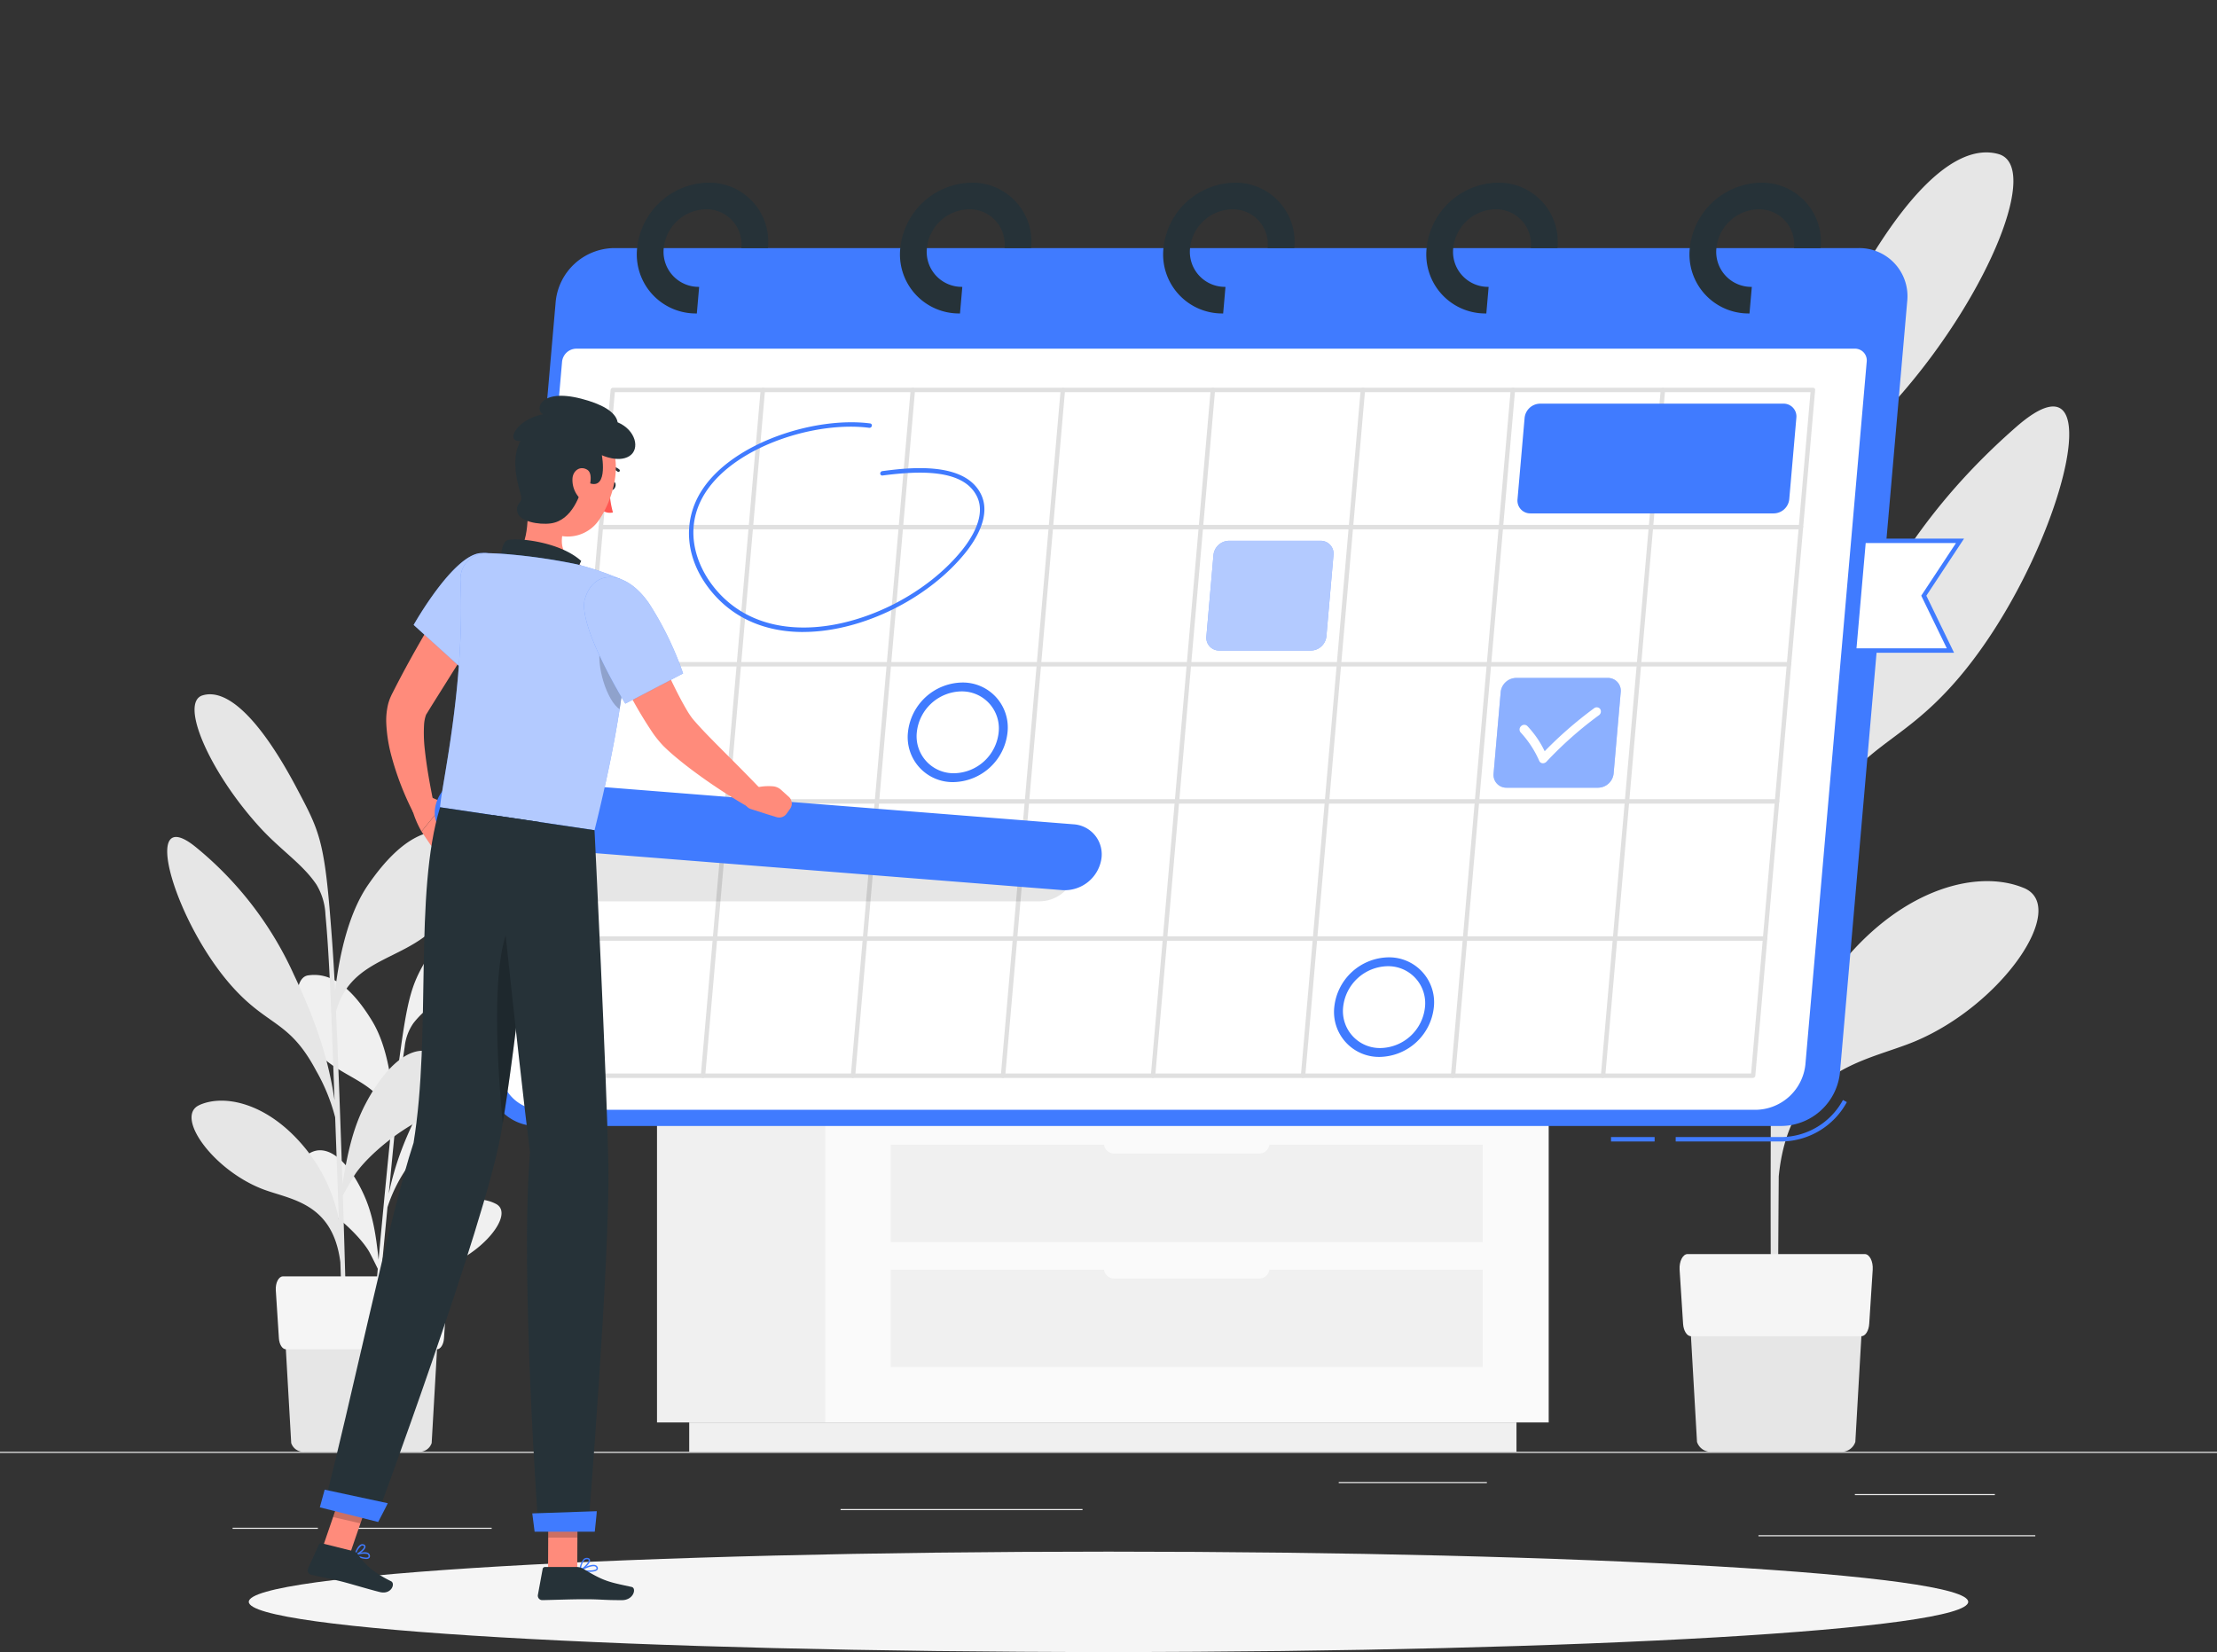 <?xml version="1.0" encoding="UTF-8"?> <svg xmlns="http://www.w3.org/2000/svg" xmlns:xlink="http://www.w3.org/1999/xlink" id="Groupe_1663" data-name="Groupe 1663" width="500" height="372.609" viewBox="0 0 500 372.609"><rect x="0" y="0" width="500" height="372.609" fill="#333333" stroke="none"/><defs><clipPath id="clip-path"><rect id="Rectangle_1276" data-name="Rectangle 1276" width="500" height="372.609" fill="none"></rect></clipPath><clipPath id="clip-path-4"><rect id="Rectangle_1263" data-name="Rectangle 1263" width="28.692" height="24.746" transform="translate(272.063 121.981)" fill="none"></rect></clipPath><clipPath id="clip-path-5"><rect id="Rectangle_1264" data-name="Rectangle 1264" width="28.692" height="24.746" transform="translate(336.838 152.914)" fill="none"></rect></clipPath><clipPath id="clip-path-7"><rect id="Rectangle_1266" data-name="Rectangle 1266" width="118.954" height="15" transform="translate(123.767 188.288)" fill="none"></rect></clipPath><clipPath id="clip-path-8"><rect id="Rectangle_1267" data-name="Rectangle 1267" width="22.854" height="26.494" transform="translate(93.29 124.722)" fill="none"></rect></clipPath><clipPath id="clip-path-9"><rect id="Rectangle_1268" data-name="Rectangle 1268" width="7.495" height="15.147" transform="translate(104.09 136.069)" fill="none"></rect></clipPath><clipPath id="clip-path-10"><rect id="Rectangle_1269" data-name="Rectangle 1269" width="42.19" height="62.493" transform="translate(99.248 124.755)" fill="none"></rect></clipPath><clipPath id="clip-path-11"><rect id="Rectangle_1270" data-name="Rectangle 1270" width="5.873" height="14.333" transform="translate(135.167 145.616)" fill="none"></rect></clipPath><clipPath id="clip-path-12"><rect id="Rectangle_1271" data-name="Rectangle 1271" width="22.331" height="28.533" transform="translate(131.722 130.167)" fill="none"></rect></clipPath><clipPath id="clip-path-13"><rect id="Rectangle_1272" data-name="Rectangle 1272" width="6.62" height="7.859" transform="translate(123.635 338.947)" fill="none"></rect></clipPath><clipPath id="clip-path-14"><rect id="Rectangle_1273" data-name="Rectangle 1273" width="8.84" height="9.199" transform="translate(75.116 334.394)" fill="none"></rect></clipPath><clipPath id="clip-path-15"><rect id="Rectangle_1274" data-name="Rectangle 1274" width="7.414" height="47.852" transform="translate(112.111 205.475)" fill="none"></rect></clipPath></defs><g id="Groupe_1662" data-name="Groupe 1662" clip-path="url(#clip-path)"><rect id="Rectangle_1244" data-name="Rectangle 1244" width="500" height="0.25" transform="translate(0 327.446)" fill="#ebebeb"></rect><g id="Groupe_1622" data-name="Groupe 1622"><g id="Groupe_1664" data-name="Groupe 1664"><rect id="Rectangle_1245" data-name="Rectangle 1245" width="31.568" height="0.25" transform="translate(418.333 336.97)" fill="#ebebeb"></rect><rect id="Rectangle_1246" data-name="Rectangle 1246" width="33.408" height="0.25" transform="translate(301.926 334.256)" fill="#ebebeb"></rect><rect id="Rectangle_1247" data-name="Rectangle 1247" width="62.433" height="0.25" transform="translate(396.586 346.256)" fill="#ebebeb"></rect><rect id="Rectangle_1248" data-name="Rectangle 1248" width="19.234" height="0.25" transform="translate(52.459 344.575)" fill="#ebebeb"></rect><rect id="Rectangle_1249" data-name="Rectangle 1249" width="30.292" height="0.25" transform="translate(80.597 344.575)" fill="#ebebeb"></rect><rect id="Rectangle_1250" data-name="Rectangle 1250" width="54.556" height="0.25" transform="translate(189.578 340.353)" fill="#ebebeb"></rect><path id="Tracé_2292" data-name="Tracé 2292" d="M456.453,200.291c-10.142-4.252-26.945-.149-40.865,16.73-6.432,7.8-12.625,19.235-14.3,30.943.112-13.357.244-27.71.378-41.254a76.262,76.262,0,0,1,7.188-19.058c10.211-20.522,18.651-18.257,32.519-34.316,23.074-26.718,36.3-77.13,13.341-57.042-20.807,18.208-30.875,36.426-37.872,52.238-9.455,21.364-13.255,36.271-15.107,51.239.129-12.722.256-24.4.364-33.414.354-29.393,1.156-38.843,1.3-41.758.361-7.075,2.7-11.187,3.344-12.2,5.471-8.586,14.056-14.209,22.473-24,19.6-22.8,30.923-51.042,21.481-53.658-9.872-2.734-22.846,9.708-37.258,38.912-8.262,16.74-10.364,20.7-12.035,53.5-.145,2.851-.767,13.591-1.068,28.515-2.333-16.055-6.761-31.986-14.5-42.573C370.94,92.7,359.6,90.756,351.34,92.7s-4.8,23.359,4.523,34.8c14.026,17.224,37.393,13.556,44.326,36.468-.348,20.228-.6,45.854-.743,69.714-2.36-12.322-4.824-22.571-10.244-32.22-10.08-17.944-22.481-25.77-31.014-17.319-5.3,5.255.851,19.981,11.956,26.033,11.271,6.141,20.514,14.639,24.1,19.743.835,1.19,3.6,5.756,5.182,8.38-.153,29.129-.126,54.842.122,63.609l1.486.086c-.088-2.263-.019-17.081.126-36.69,2.455-24.476,19.74-25.807,30.789-30.46,19.719-8.3,34.651-30.308,24.509-34.56" fill="#e6e6e6"></path><path id="Tracé_2293" data-name="Tracé 2293" d="M386.006,327.446h29.146a3.256,3.256,0,0,0,3.281-2.23l2.07-36.139H380.656l2.069,36.139a3.256,3.256,0,0,0,3.281,2.23" fill="#e6e6e6"></path><path id="Tracé_2294" data-name="Tracé 2294" d="M381.386,301.381h38.386c.919,0,1.692-1.21,1.795-2.81l.785-12.206c.121-1.875-.717-3.517-1.795-3.517H380.6c-1.078,0-1.916,1.642-1.8,3.517l.785,12.206c.1,1.6.876,2.81,1.8,2.81" fill="#f5f5f5"></path><rect id="Rectangle_1251" data-name="Rectangle 1251" width="37.833" height="71.312" transform="translate(148.174 249.513)" fill="#f0f0f0"></rect><rect id="Rectangle_1252" data-name="Rectangle 1252" width="186.574" height="6.621" transform="translate(155.438 320.825)" fill="#f0f0f0"></rect><rect id="Rectangle_1253" data-name="Rectangle 1253" width="163.27" height="71.312" transform="translate(186.007 249.513)" fill="#fafafa"></rect><rect id="Rectangle_1254" data-name="Rectangle 1254" width="133.521" height="21.944" transform="translate(200.881 258.188)" fill="#f0f0f0"></rect><rect id="Rectangle_1255" data-name="Rectangle 1255" width="133.521" height="21.944" transform="translate(200.881 286.381)" fill="#f0f0f0"></rect><path id="Tracé_2295" data-name="Tracé 2295" d="M284.019,260.167H251.264a2.309,2.309,0,0,1-2.3-2.3v-.1a2.308,2.308,0,0,1,2.3-2.3h32.755a2.308,2.308,0,0,1,2.3,2.3v.1a2.309,2.309,0,0,1-2.3,2.3" fill="#fafafa"></path><path id="Tracé_2296" data-name="Tracé 2296" d="M284.019,288.36H251.264a2.309,2.309,0,0,1-2.3-2.3v-.1a2.308,2.308,0,0,1,2.3-2.3h32.755a2.308,2.308,0,0,1,2.3,2.3v.1a2.309,2.309,0,0,1-2.3,2.3" fill="#fafafa"></path><rect id="Rectangle_1256" data-name="Rectangle 1256" width="168.311" height="6.394" transform="translate(186.007 243.119)" fill="#f0f0f0"></rect><rect id="Rectangle_1257" data-name="Rectangle 1257" width="43.119" height="6.394" transform="translate(142.887 243.119)" fill="#e6e6e6"></rect><path id="Tracé_2297" data-name="Tracé 2297" d="M111.844,271.529c-4.32-2.264-11.9-1.089-18.694,5.842A29.276,29.276,0,0,0,85.658,290.5c.557-5.9,1.159-12.237,1.732-18.217a33.849,33.849,0,0,1,3.9-8.149c5.291-8.682,8.936-7.361,15.674-13.931,11.21-10.931,18.967-32.707,8.06-24.7a62.939,62.939,0,0,0-18.719,21.647c-4.99,9.082-7.235,15.526-8.622,22.07.54-5.617,1.04-10.774,1.431-14.752,1.271-12.976,1.984-17.122,2.16-18.4a11.334,11.334,0,0,1,1.941-5.266c2.744-3.586,6.751-5.745,10.842-9.751,9.529-9.33,15.6-21.383,11.531-22.9-4.259-1.583-10.465,3.423-17.943,15.781-4.286,7.085-5.365,8.755-7.35,23.187-.172,1.255-.854,5.978-1.553,12.561-.422-7.183-1.774-14.392-4.792-19.364-5.813-9.578-10.748-10.869-14.474-10.322s-3.007,10.14.677,15.552c5.545,8.144,16.01,7.41,18.2,17.8-.92,8.926-2.006,20.241-2.974,30.78-.575-5.535-1.276-10.157-3.3-14.627-3.773-8.313-8.957-12.242-13.049-8.831-2.543,2.121-.382,8.862,4.3,11.958,4.747,3.142,8.51,7.248,9.9,9.639.324.558,1.374,2.681,1.972,3.9-1.173,12.866-2.136,24.23-2.36,28.114l.653.095c.047-1,.64-7.549,1.448-16.21,2.015-10.723,9.7-10.655,14.763-12.292,9.029-2.921,16.463-12.078,12.143-14.342" fill="#f0f0f0"></path><path id="Tracé_2298" data-name="Tracé 2298" d="M44.942,249.247c5.592-2.523,15.025-.486,23.04,8.719a36.827,36.827,0,0,1,8.434,17.043c-.261-7.448-.549-15.45-.826-23A42.566,42.566,0,0,0,71.3,241.487c-6-11.292-10.675-9.9-18.648-18.651-13.267-14.556-21.395-42.472-8.293-31.612a79.183,79.183,0,0,1,21.9,28.566c5.592,11.773,7.933,20.03,9.19,28.349-.262-7.092-.507-13.6-.7-18.628-.637-16.387-1.225-21.645-1.352-23.269a14.228,14.228,0,0,0-2.047-6.755c-3.179-4.707-8.051-7.715-12.891-13.047-11.274-12.42-18.008-28-12.782-29.6,5.465-1.672,12.886,5.073,21.36,21.144,4.857,9.212,6.089,11.389,7.511,29.657.124,1.588.631,7.568,1.022,15.886,1.061-8.988,3.292-17.938,7.449-23.958,8.008-11.6,14.3-12.852,18.939-11.889s3.024,12.955-2,19.477c-7.564,9.814-20.651,8.118-24.174,21,.5,11.276,1.022,25.563,1.456,38.867,1.132-6.907,2.353-12.659,5.231-18.121,5.353-10.158,12.152-14.708,17.037-10.122,3.037,2.851-.176,11.156-6.278,14.7-6.194,3.593-11.222,8.47-13.142,11.37-.448.676-1.923,3.264-2.765,4.751.52,16.242.89,30.582.882,35.475l-.827.071c.015-1.264-.245-9.526-.619-20.46-1.735-13.613-11.394-14.1-17.625-16.527-11.121-4.336-19.777-16.384-14.185-18.907" fill="#e6e6e6"></path><path id="Tracé_2299" data-name="Tracé 2299" d="M68.59,327.446H94.445a2.888,2.888,0,0,0,2.91-1.978l1.836-32.059H63.844l1.834,32.059a2.891,2.891,0,0,0,2.912,1.978" fill="#e6e6e6"></path><path id="Tracé_2300" data-name="Tracé 2300" d="M64.492,304.324H98.544c.815,0,1.5-1.073,1.593-2.492l.7-10.829c.106-1.663-.638-3.12-1.593-3.12H63.8c-.957,0-1.7,1.457-1.6,3.12l.7,10.829c.091,1.419.776,2.492,1.593,2.492" fill="#f5f5f5"></path></g></g><g id="Groupe_1624" data-name="Groupe 1624"><g id="Groupe_1623" data-name="Groupe 1623" clip-path="url(#clip-path)"><path id="Tracé_2302" data-name="Tracé 2302" d="M443.889,361.286c0,6.254-86.807,11.323-193.889,11.323S56.111,367.54,56.111,361.286,142.918,349.963,250,349.963s193.889,5.07,193.889,11.323" fill="#f5f5f5"></path></g></g><g id="Groupe_1632" data-name="Groupe 1632"><g id="Groupe_1631" data-name="Groupe 1631" clip-path="url(#clip-path)"><path id="Tracé_2303" data-name="Tracé 2303" d="M401.912,257.455H377.917v-1h23.995a15.956,15.956,0,0,0,13.731-8.359l.877.478a16.964,16.964,0,0,1-14.608,8.881" fill="#407bff"></path><rect id="Rectangle_1262" data-name="Rectangle 1262" width="9.834" height="1" transform="translate(363.333 256.455)" fill="#407bff"></rect><path id="Tracé_2304" data-name="Tracé 2304" d="M401.912,253.955H121.11a10.854,10.854,0,0,1-10.954-12l15.177-174a13.4,13.4,0,0,1,13.047-12h280.8a10.854,10.854,0,0,1,10.954,12l-15.177,174a13.4,13.4,0,0,1-13.047,12" fill="#407bff"></path><path id="Tracé_2305" data-name="Tracé 2305" d="M396.062,250.309h-273.8a9.241,9.241,0,0,1-9.326-10.218L126.765,81.577a3.266,3.266,0,0,1,3.19-2.935H418.319A2.647,2.647,0,0,1,421,81.577L407.171,240.091a11.407,11.407,0,0,1-11.109,10.218" fill="#fff"></path><path id="Tracé_2306" data-name="Tracé 2306" d="M157.156,70.7a13.317,13.317,0,0,1-13.463-14.749,16.435,16.435,0,0,1,16.036-14.75,13.318,13.318,0,0,1,13.463,14.75h-6a7.9,7.9,0,0,0-7.986-8.75,9.749,9.749,0,0,0-9.513,8.75,7.9,7.9,0,0,0,7.986,8.749Z" fill="#263238"></path><path id="Tracé_2307" data-name="Tracé 2307" d="M216.507,70.7a13.318,13.318,0,0,1-13.464-14.749,16.436,16.436,0,0,1,16.037-14.75,13.317,13.317,0,0,1,13.462,14.75h-6a7.9,7.9,0,0,0-7.985-8.75,9.75,9.75,0,0,0-9.514,8.75A7.9,7.9,0,0,0,217.03,64.7Z" fill="#263238"></path><path id="Tracé_2308" data-name="Tracé 2308" d="M275.859,70.7a13.318,13.318,0,0,1-13.464-14.749,16.436,16.436,0,0,1,16.037-14.75,13.317,13.317,0,0,1,13.462,14.75h-6a7.9,7.9,0,0,0-7.985-8.75,9.749,9.749,0,0,0-9.514,8.75,7.9,7.9,0,0,0,7.987,8.749Z" fill="#263238"></path><path id="Tracé_2309" data-name="Tracé 2309" d="M335.21,70.7a13.317,13.317,0,0,1-13.463-14.749,16.435,16.435,0,0,1,16.036-14.75,13.318,13.318,0,0,1,13.463,14.75h-6a7.9,7.9,0,0,0-7.986-8.75,9.749,9.749,0,0,0-9.513,8.75,7.9,7.9,0,0,0,7.986,8.749Z" fill="#263238"></path><path id="Tracé_2310" data-name="Tracé 2310" d="M394.561,70.7A13.317,13.317,0,0,1,381.1,55.955a16.435,16.435,0,0,1,16.036-14.75A13.317,13.317,0,0,1,410.6,55.955h-6a7.9,7.9,0,0,0-7.985-8.75,9.749,9.749,0,0,0-9.513,8.75,7.9,7.9,0,0,0,7.986,8.749Z" fill="#263238"></path><path id="Tracé_2311" data-name="Tracé 2311" d="M395.337,243.119H124.675a.451.451,0,0,1-.457-.5L137.709,87.955a.556.556,0,0,1,.543-.5H408.914a.451.451,0,0,1,.457.5L395.88,242.619a.556.556,0,0,1-.543.5m-270.075-1H394.924l13.4-153.664H138.665Z" fill="#e0e0e0"></path><path id="Tracé_2312" data-name="Tracé 2312" d="M398.035,212.186H127.373a.45.45,0,0,1-.456-.5.556.556,0,0,1,.543-.5H398.122a.451.451,0,0,1,.457.5.557.557,0,0,1-.544.5" fill="#e0e0e0"></path><path id="Tracé_2313" data-name="Tracé 2313" d="M400.733,181.253H130.071a.45.45,0,0,1-.456-.5.556.556,0,0,1,.543-.5H400.82a.451.451,0,0,1,.457.5.557.557,0,0,1-.544.5" fill="#e0e0e0"></path><path id="Tracé_2314" data-name="Tracé 2314" d="M403.431,150.32H132.769a.452.452,0,0,1-.457-.5.558.558,0,0,1,.544-.5H403.518a.451.451,0,0,1,.457.5.557.557,0,0,1-.544.5" fill="#e0e0e0"></path><path id="Tracé_2315" data-name="Tracé 2315" d="M406.129,119.388H135.467a.45.45,0,0,1-.456-.5.556.556,0,0,1,.543-.5H406.216a.451.451,0,0,1,.457.5.557.557,0,0,1-.544.5" fill="#e0e0e0"></path><path id="Tracé_2316" data-name="Tracé 2316" d="M361.5,243.119a.451.451,0,0,1-.456-.5l13.49-154.664a.556.556,0,0,1,.544-.5.451.451,0,0,1,.456.5l-13.49,154.664a.557.557,0,0,1-.544.5" fill="#e0e0e0"></path><path id="Tracé_2317" data-name="Tracé 2317" d="M327.671,243.119a.451.451,0,0,1-.456-.5L340.7,87.955a.556.556,0,0,1,.544-.5.451.451,0,0,1,.456.5l-13.49,154.664a.557.557,0,0,1-.544.5" fill="#e0e0e0"></path><path id="Tracé_2318" data-name="Tracé 2318" d="M293.838,243.119a.451.451,0,0,1-.456-.5l13.49-154.664a.556.556,0,0,1,.543-.5.451.451,0,0,1,.457.5l-13.49,154.664a.557.557,0,0,1-.544.5" fill="#e0e0e0"></path><path id="Tracé_2319" data-name="Tracé 2319" d="M260.006,243.119a.451.451,0,0,1-.456-.5L273.04,87.955a.556.556,0,0,1,.543-.5.451.451,0,0,1,.457.5L260.55,242.619a.557.557,0,0,1-.544.5" fill="#e0e0e0"></path><path id="Tracé_2320" data-name="Tracé 2320" d="M226.173,243.119a.451.451,0,0,1-.456-.5l13.49-154.664a.556.556,0,0,1,.543-.5.451.451,0,0,1,.457.5l-13.49,154.664a.557.557,0,0,1-.544.5" fill="#e0e0e0"></path><path id="Tracé_2321" data-name="Tracé 2321" d="M192.34,243.119a.451.451,0,0,1-.456-.5l13.49-154.664a.556.556,0,0,1,.543-.5.451.451,0,0,1,.457.5l-13.49,154.664a.557.557,0,0,1-.544.5" fill="#e0e0e0"></path><path id="Tracé_2322" data-name="Tracé 2322" d="M158.508,243.119a.451.451,0,0,1-.456-.5l13.49-154.664a.556.556,0,0,1,.543-.5.451.451,0,0,1,.457.5l-13.49,154.664a.557.557,0,0,1-.544.5" fill="#e0e0e0"></path><path id="Tracé_2323" data-name="Tracé 2323" d="M295.666,146.727H274.994a2.884,2.884,0,0,1-2.918-3.2l1.6-18.352a3.558,3.558,0,0,1,3.476-3.2h20.671a2.884,2.884,0,0,1,2.919,3.2l-1.6,18.352a3.558,3.558,0,0,1-3.476,3.2" fill="#407bff"></path><g id="Groupe_1627" data-name="Groupe 1627" opacity="0.6"><g id="Groupe_1626" data-name="Groupe 1626"><g id="Groupe_1625" data-name="Groupe 1625" clip-path="url(#clip-path-4)"><path id="Tracé_2324" data-name="Tracé 2324" d="M295.666,146.727H274.994a2.884,2.884,0,0,1-2.918-3.2l1.6-18.352a3.558,3.558,0,0,1,3.476-3.2h20.671a2.884,2.884,0,0,1,2.919,3.2l-1.6,18.352a3.558,3.558,0,0,1-3.476,3.2" fill="#fff"></path></g></g></g><path id="Tracé_2325" data-name="Tracé 2325" d="M439.887,146.727H418.156l2.159-24.746h21.73l-8.165,12.373Z" fill="#fff"></path><path id="Tracé_2326" data-name="Tracé 2326" d="M440.7,147.228H417.612l2.246-25.747H442.95l-8.5,12.873Zm-22.005-1h20.368L433.3,134.354l7.835-11.873H420.77Z" fill="#407bff"></path><path id="Tracé_2327" data-name="Tracé 2327" d="M360.441,177.66H339.769a2.884,2.884,0,0,1-2.918-3.2l1.6-18.352a3.558,3.558,0,0,1,3.476-3.2H362.6a2.884,2.884,0,0,1,2.919,3.2l-1.6,18.352a3.558,3.558,0,0,1-3.476,3.2" fill="#407bff"></path><g id="Groupe_1630" data-name="Groupe 1630" opacity="0.4"><g id="Groupe_1629" data-name="Groupe 1629"><g id="Groupe_1628" data-name="Groupe 1628" clip-path="url(#clip-path-5)"><path id="Tracé_2328" data-name="Tracé 2328" d="M360.441,177.66H339.769a2.884,2.884,0,0,1-2.918-3.2l1.6-18.352a3.558,3.558,0,0,1,3.476-3.2H362.6a2.884,2.884,0,0,1,2.919,3.2l-1.6,18.352a3.558,3.558,0,0,1-3.476,3.2" fill="#fff"></path></g></g></g><path id="Tracé_2329" data-name="Tracé 2329" d="M400.054,115.794H345.165a2.884,2.884,0,0,1-2.918-3.2l1.6-18.352a3.558,3.558,0,0,1,3.476-3.2h54.889a2.884,2.884,0,0,1,2.919,3.2l-1.6,18.352a3.558,3.558,0,0,1-3.476,3.2" fill="#407bff"></path><path id="Tracé_2330" data-name="Tracé 2330" d="M181.116,142.544c-8.338,0-15.288-2.945-20.213-8.6-6.331-7.265-7.286-16.287-2.491-23.544,7.1-10.754,25.635-16.486,37.829-14.9a.453.453,0,0,1,.384.56.559.559,0,0,1-.6.432c-11.886-1.552-29.913,3.992-36.793,14.4-5.415,8.2-2.284,16.921,2.451,22.355,6.61,7.587,15.628,8.648,22.03,8.2,12.191-.85,25.547-7.816,33.233-17.335,2.149-2.663,5.453-7.768,3.428-12.049-2.991-6.33-12.972-5.9-21.333-4.816a.456.456,0,0,1-.523-.432.555.555,0,0,1,.48-.56c5.576-.721,18.635-2.412,22.292,5.32,2.253,4.763-1.279,10.266-3.585,13.121-7.868,9.746-21.537,16.879-34.01,17.748q-1.311.093-2.582.092" fill="#407bff"></path><path id="Tracé_2331" data-name="Tracé 2331" d="M347.984,172.144a.855.855,0,0,1-.087,0,.894.894,0,0,1-.736-.5,23.012,23.012,0,0,0-4.189-6.426,1,1,0,0,1,.054-1.413,1.009,1.009,0,0,1,1.419-.069,22.151,22.151,0,0,1,3.926,5.7,89.412,89.412,0,0,1,11.129-9.682.971.971,0,0,1,1.39.162,1.031,1.031,0,0,1-.285,1.4,85.382,85.382,0,0,0-11.823,10.471,1.1,1.1,0,0,1-.8.358" fill="#fff"></path><path id="Tracé_2332" data-name="Tracé 2332" d="M311.169,238.382a10.138,10.138,0,0,1-10.25-11.229,12.511,12.511,0,0,1,12.208-11.23,10.138,10.138,0,0,1,10.25,11.23,12.511,12.511,0,0,1-12.208,11.229m1.784-20.459a10.283,10.283,0,0,0-10.034,9.23,8.333,8.333,0,0,0,8.424,9.229,10.283,10.283,0,0,0,10.034-9.229,8.334,8.334,0,0,0-8.424-9.23" fill="#407bff"></path><path id="Tracé_2333" data-name="Tracé 2333" d="M215.019,176.4a10.14,10.14,0,0,1-10.25-11.231,12.513,12.513,0,0,1,12.209-11.229,10.138,10.138,0,0,1,10.25,11.229A12.512,12.512,0,0,1,215.019,176.4m1.785-20.46a10.285,10.285,0,0,0-10.035,9.229,8.335,8.335,0,0,0,8.425,9.231,10.284,10.284,0,0,0,10.034-9.231,8.333,8.333,0,0,0-8.424-9.229" fill="#407bff"></path></g></g><g id="Groupe_1661" data-name="Groupe 1661"><g id="Groupe_1660" data-name="Groupe 1660" clip-path="url(#clip-path)"><g id="Groupe_1635" data-name="Groupe 1635" opacity="0.1"><g id="Groupe_1634" data-name="Groupe 1634"><g id="Groupe_1633" data-name="Groupe 1633" clip-path="url(#clip-path-7)"><path id="Tracé_2334" data-name="Tracé 2334" d="M234.538,203.288h-103.9a6.783,6.783,0,0,1-6.845-7.5,8.372,8.372,0,0,1,8.154-7.5h103.9a6.783,6.783,0,0,1,6.846,7.5,8.373,8.373,0,0,1-8.154,7.5"></path></g></g></g><path id="Tracé_2335" data-name="Tracé 2335" d="M96.391,179.455l3.9,1.676-5.233,6.4a22.215,22.215,0,0,1-2.116-5.054,2.049,2.049,0,0,1,1.451-2.5Z" fill="#ff8b7b"></path><path id="Tracé_2336" data-name="Tracé 2336" d="M102.083,188.009l-2.34,2.6A1.747,1.747,0,0,1,97,190.413l-1.94-2.877,5.233-6.406,2.107,5.036a1.747,1.747,0,0,1-.314,1.843" fill="#ff8b7b"></path><path id="Tracé_2337" data-name="Tracé 2337" d="M239.638,200.766,104.395,190.057a6.784,6.784,0,0,1-6.233-8.017,8.374,8.374,0,0,1,8.721-6.833l135.243,10.709a6.784,6.784,0,0,1,6.233,8.017,8.373,8.373,0,0,1-8.721,6.833" fill="#407bff"></path><path id="Tracé_2338" data-name="Tracé 2338" d="M144.207,137.655c1.69,3.814,3.423,7.721,5.176,11.526,1.747,3.789,3.553,7.654,5.5,10.951a17.517,17.517,0,0,0,1.373,2.044c.6.711,1.266,1.441,1.954,2.191,1.388,1.487,2.874,2.978,4.36,4.48,2.986,2.99,6.031,6.029,8.99,9.132l-3.028,3.907a121.967,121.967,0,0,1-11-7.138c-1.781-1.287-3.526-2.63-5.262-4.092-.874-.724-1.733-1.507-2.61-2.358a24.719,24.719,0,0,1-2.511-3.088,98.825,98.825,0,0,1-6.728-11.726c-1.957-3.944-3.745-7.878-5.411-11.973Z" fill="#ff8b7b"></path><path id="Tracé_2339" data-name="Tracé 2339" d="M111.137,137.089c-2.267,3.71-4.6,7.438-6.927,11.133L97.262,159.3l-.848,1.383-.106.173-.052.085-.008.017a.248.248,0,0,1-.048.061c-.041.036-.075.165-.13.24a8.007,8.007,0,0,0-.425,2.082,32.813,32.813,0,0,0,.172,5.8c.436,4.086,1.24,8.392,2.1,12.563l-4.633,1.723a65.108,65.108,0,0,1-4.995-12.882,34.049,34.049,0,0,1-1.17-7.333,15.681,15.681,0,0,1,.426-4.455,13.145,13.145,0,0,1,.437-1.31l.306-.686.129-.266.1-.187.765-1.5c2.051-3.99,4.215-7.879,6.446-11.721s4.549-7.608,7-11.347Z" fill="#ff8b7b"></path><path id="Tracé_2340" data-name="Tracé 2340" d="M137.6,109.353c-.185.5-.076,1.01.245,1.144s.73-.162.915-.66.076-1.011-.244-1.144-.731.162-.916.66" fill="#263238"></path><path id="Tracé_2341" data-name="Tracé 2341" d="M137.484,110.344a19.956,19.956,0,0,0,.756,5.235,3.013,3.013,0,0,1-2.507-.529Z" fill="#ff5652"></path><path id="Tracé_2342" data-name="Tracé 2342" d="M139.43,106.433a.314.314,0,0,1-.167-.08,2.43,2.43,0,0,0-2.184-.473.312.312,0,0,1-.15-.606,3.061,3.061,0,0,1,2.762.625.312.312,0,0,1-.261.534" fill="#263238"></path><path id="Tracé_2343" data-name="Tracé 2343" d="M119.366,110.337c-.623,5.383.4,12.158-3.28,14.86,0,0,.771,5.054,9.623,6.369,9.734,1.447,5.183-4.168,5.183-4.168-5.173-2.066-4.6-6.01-3.27-9.6Z" fill="#ff8b7b"></path><path id="Tracé_2344" data-name="Tracé 2344" d="M112.95,128.582c-.125-2.484.011-6.226,1.538-6.765,1.68-.594,11.614.2,16.593,4.706a15.764,15.764,0,0,0-1.7,7.263Z" fill="#263238"></path><path id="Tracé_2345" data-name="Tracé 2345" d="M82.571,351.619a7.075,7.075,0,0,1-2.586-.74.158.158,0,0,1-.083-.147.155.155,0,0,1,.1-.137c.085-.033,2.086-.8,2.979-.363a.754.754,0,0,1,.412.478.634.634,0,0,1-.154.73,1.049,1.049,0,0,1-.667.179m-2.107-.857c.918.4,2.226.725,2.576.437.034-.028.137-.113.053-.4a.451.451,0,0,0-.251-.286,4.125,4.125,0,0,0-2.378.25" fill="#407bff"></path><path id="Tracé_2346" data-name="Tracé 2346" d="M80.057,350.9a.157.157,0,0,1-.149-.2c.022-.077.566-1.9,1.438-2.327a.831.831,0,0,1,.692-.037.525.525,0,0,1,.392.533c-.041.751-1.609,1.833-2.333,2.026a.134.134,0,0,1-.04.006m1.678-2.311a.574.574,0,0,0-.251.062,3.676,3.676,0,0,0-1.179,1.836c.752-.333,1.789-1.19,1.814-1.635,0-.045.008-.149-.193-.226a.544.544,0,0,0-.191-.037" fill="#407bff"></path><path id="Tracé_2347" data-name="Tracé 2347" d="M132.837,354.526a11.716,11.716,0,0,1-2.023-.184.156.156,0,0,1-.123-.126.158.158,0,0,1,.075-.162c.33-.194,3.252-1.866,3.957-.709a.591.591,0,0,1,.035.688c-.263.377-1.076.493-1.921.493m-1.524-.417c1.238.175,2.9.152,3.188-.255.026-.035.089-.128-.043-.346-.4-.657-2.175.092-3.145.6" fill="#407bff"></path><path id="Tracé_2348" data-name="Tracé 2348" d="M130.845,354.346a.165.165,0,0,1-.088-.027.155.155,0,0,1-.067-.138,4.3,4.3,0,0,1,.923-2.538,1.128,1.128,0,0,1,.86-.272c.438.044.565.269.6.449.126.762-1.371,2.152-2.16,2.511a.14.14,0,0,1-.064.015m1.5-2.669a.792.792,0,0,0-.533.2,3.539,3.539,0,0,0-.786,2.034c.792-.481,1.808-1.583,1.731-2.044-.006-.039-.026-.159-.318-.188-.033,0-.064-.005-.094-.005" fill="#407bff"></path><path id="Tracé_2349" data-name="Tracé 2349" d="M123.605,354.189h6.584l.067-15.246h-6.584Z" fill="#ff8b7b"></path><path id="Tracé_2350" data-name="Tracé 2350" d="M72.613,349.472l6.166,1.425,5.177-15.081L77.79,334.39Z" fill="#ff8b7b"></path><path id="Tracé_2351" data-name="Tracé 2351" d="M79.739,349.875l-7.174-1.8a.548.548,0,0,0-.636.3l-2.468,5.414a1.011,1.011,0,0,0,.694,1.381c2.513.586,3.761.743,6.916,1.536,1.941.487,5.9,1.7,8.577,2.368,2.621.658,3.593-1.915,2.547-2.433-4.691-2.322-6.229-4.286-7.5-6.111a1.658,1.658,0,0,0-.953-.657" fill="#263238"></path><path id="Tracé_2352" data-name="Tracé 2352" d="M130.116,353.427h-7.19a.547.547,0,0,0-.543.45l-1.074,5.852a1,1,0,0,0,.992,1.171c2.592-.044,6.334-.2,9.593-.2,3.812,0,3.886.207,8.356.207,2.7,0,3.347-2.732,2.206-2.979-5.193-1.127-6.178-1.248-10.734-3.992a3.153,3.153,0,0,0-1.606-.513" fill="#263238"></path><path id="Tracé_2353" data-name="Tracé 2353" d="M108.378,124.748c-6.257.5-15.088,16.2-15.088,16.2l11.335,10.272a99.088,99.088,0,0,0,9.611-12.641c4.455-7.123.54-14.339-5.858-13.827" fill="#407bff"></path><g id="Groupe_1638" data-name="Groupe 1638" opacity="0.6"><g id="Groupe_1637" data-name="Groupe 1637"><g id="Groupe_1636" data-name="Groupe 1636" clip-path="url(#clip-path-8)"><path id="Tracé_2354" data-name="Tracé 2354" d="M108.378,124.748c-6.257.5-15.088,16.2-15.088,16.2l11.335,10.272a99.088,99.088,0,0,0,9.611-12.641c4.455-7.123.54-14.339-5.858-13.827" fill="#fff"></path></g></g></g><g id="Groupe_1641" data-name="Groupe 1641" opacity="0.2"><g id="Groupe_1640" data-name="Groupe 1640"><g id="Groupe_1639" data-name="Groupe 1639" clip-path="url(#clip-path-9)"><path id="Tracé_2355" data-name="Tracé 2355" d="M111.585,136.07l-7.5,14.659.533.486s2.895-3.166,6.131-7.541Z"></path></g></g></g><path id="Tracé_2356" data-name="Tracé 2356" d="M139.746,159.949c-1.128,7.262-2.911,16.238-5.661,27.3l-34.837-5.176c.322-4.994,5.651-27.3,4.6-51.222a5.828,5.828,0,0,1,5.94-6.094c1.716.039,3.615.131,5.474.316a130.224,130.224,0,0,1,14.8,2.2,67.436,67.436,0,0,1,9.818,3.307s2.5,3.67,1.154,18.936c-.266,3.013-.68,6.467-1.294,10.435" fill="#407bff"></path><g id="Groupe_1644" data-name="Groupe 1644" opacity="0.6"><g id="Groupe_1643" data-name="Groupe 1643"><g id="Groupe_1642" data-name="Groupe 1642" clip-path="url(#clip-path-10)"><path id="Tracé_2357" data-name="Tracé 2357" d="M139.746,159.949c-1.128,7.262-2.911,16.238-5.661,27.3l-34.837-5.176c.322-4.994,5.651-27.3,4.6-51.222a5.828,5.828,0,0,1,5.94-6.094c1.716.039,3.615.131,5.474.316a130.224,130.224,0,0,1,14.8,2.2,67.436,67.436,0,0,1,9.818,3.307s2.5,3.67,1.154,18.936c-.266,3.013-.68,6.467-1.294,10.435" fill="#fff"></path></g></g></g><g id="Groupe_1647" data-name="Groupe 1647" opacity="0.2"><g id="Groupe_1646" data-name="Groupe 1646"><g id="Groupe_1645" data-name="Groupe 1645" clip-path="url(#clip-path-11)"><path id="Tracé_2358" data-name="Tracé 2358" d="M139.746,159.949c-2.829-1.787-5.478-10.017-4.285-14.333l5.579,3.9c-.266,3.013-.68,6.467-1.294,10.435"></path></g></g></g><path id="Tracé_2359" data-name="Tracé 2359" d="M131.923,135.026c-1.8,6.005,9.1,23.674,9.1,23.674l13.035-6.806a73.518,73.518,0,0,0-7.647-15.752c-5.233-7.652-12.457-7.879-14.483-1.116" fill="#407bff"></path><g id="Groupe_1650" data-name="Groupe 1650" opacity="0.6"><g id="Groupe_1649" data-name="Groupe 1649"><g id="Groupe_1648" data-name="Groupe 1648" clip-path="url(#clip-path-12)"><path id="Tracé_2360" data-name="Tracé 2360" d="M131.923,135.026c-1.8,6.005,9.1,23.674,9.1,23.674l13.035-6.806a73.518,73.518,0,0,0-7.647-15.752c-5.233-7.652-12.457-7.879-14.483-1.116" fill="#fff"></path></g></g></g><g id="Groupe_1653" data-name="Groupe 1653" opacity="0.2"><g id="Groupe_1652" data-name="Groupe 1652"><g id="Groupe_1651" data-name="Groupe 1651" clip-path="url(#clip-path-13)"><path id="Tracé_2361" data-name="Tracé 2361" d="M130.255,338.947l-.033,7.859h-6.587l.034-7.859Z"></path></g></g></g><g id="Groupe_1656" data-name="Groupe 1656" opacity="0.2"><g id="Groupe_1655" data-name="Groupe 1655"><g id="Groupe_1654" data-name="Groupe 1654" clip-path="url(#clip-path-14)"><path id="Tracé_2362" data-name="Tracé 2362" d="M77.787,334.394l6.169,1.426-2.672,7.773-6.168-1.426Z"></path></g></g></g><path id="Tracé_2363" data-name="Tracé 2363" d="M121.649,101.483c-1.906,6.271-3.336,9.832-1.463,14.239a8.5,8.5,0,0,0,15,1.418c3.339-4.957,5.9-14.379.91-19.269a8.585,8.585,0,0,0-14.443,3.612" fill="#ff8b7b"></path><path id="Tracé_2364" data-name="Tracé 2364" d="M131.722,108.381c-.75,3.208-2.7,9-7.5,9.667-2.673.371-7.134-.417-7.55-2.584s1.25-1.866.833-3.641-2.611-7.952-.125-12.359c-3.458.292-1.083-4.833,5.125-6.041-1.917-.75-1-5.968,8.581-3.5,4.483,1.154,7.807,2.916,8.211,5.32,4.075,1.721,5.154,6.055,2.625,7.638-2.451,1.534-6.184-.208-6.184-.208s1.725,9.208-4.011,5.708" fill="#263238"></path><path id="Tracé_2365" data-name="Tracé 2365" d="M129.115,107.883a5.935,5.935,0,0,0,1.233,4.017c1.189,1.513,1.589,1.532,2.083-.158.444-1.521,1.541-4.921-.049-5.828-1.567-.9-3.129.226-3.267,1.969" fill="#ff8b7b"></path><path id="Tracé_2366" data-name="Tracé 2366" d="M121.727,185.412s-5.4,51.624-8.779,70.473c-3.695,20.642-28.282,87.039-28.282,87.039l-11.695-2.937c6.021-22.971,14.886-65.833,20.3-82.23,4.08-24.932.022-56.265,5.983-75.685Z" fill="#263238"></path><path id="Tracé_2367" data-name="Tracé 2367" d="M87.449,339.043c.05.013-2.162,4.231-2.162,4.231l-13.158-3.3,1.093-3.986Z" fill="#407bff"></path><g id="Groupe_1659" data-name="Groupe 1659" opacity="0.2"><g id="Groupe_1658" data-name="Groupe 1658"><g id="Groupe_1657" data-name="Groupe 1657" clip-path="url(#clip-path-15)"><path id="Tracé_2368" data-name="Tracé 2368" d="M118.386,205.543a3.047,3.047,0,0,1,1.138-.027c-1.738,15.423-4.194,36.026-6.139,47.811-1.613-17.126-3.118-46.18,5-47.784"></path></g></g></g><path id="Tracé_2369" data-name="Tracé 2369" d="M134.083,187.248s2.731,55.177,3.126,75.25c.412,20.879-4.593,82.786-4.593,82.786H121.463s-4.213-57.4-1.938-85.4c-2.691-21.334-8.338-76.035-8.338-76.035Z" fill="#263238"></path><path id="Tracé_2370" data-name="Tracé 2370" d="M174.349,177.349a12.168,12.168,0,0,0-5.339.758l-.809,1.337a2.06,2.06,0,0,0,1.136,3.029l3.909,1.247,1.909.581a2.022,2.022,0,0,0,2.229-.756l.817-1.141a2.02,2.02,0,0,0-.289-2.674l-1.763-1.59a3.1,3.1,0,0,0-1.8-.791" fill="#ff8b7b"></path><path id="Tracé_2371" data-name="Tracé 2371" d="M134.59,340.842c.051,0-.451,4.63-.451,4.63H120.573l-.527-4.132Z" fill="#407bff"></path></g></g></g></svg> 